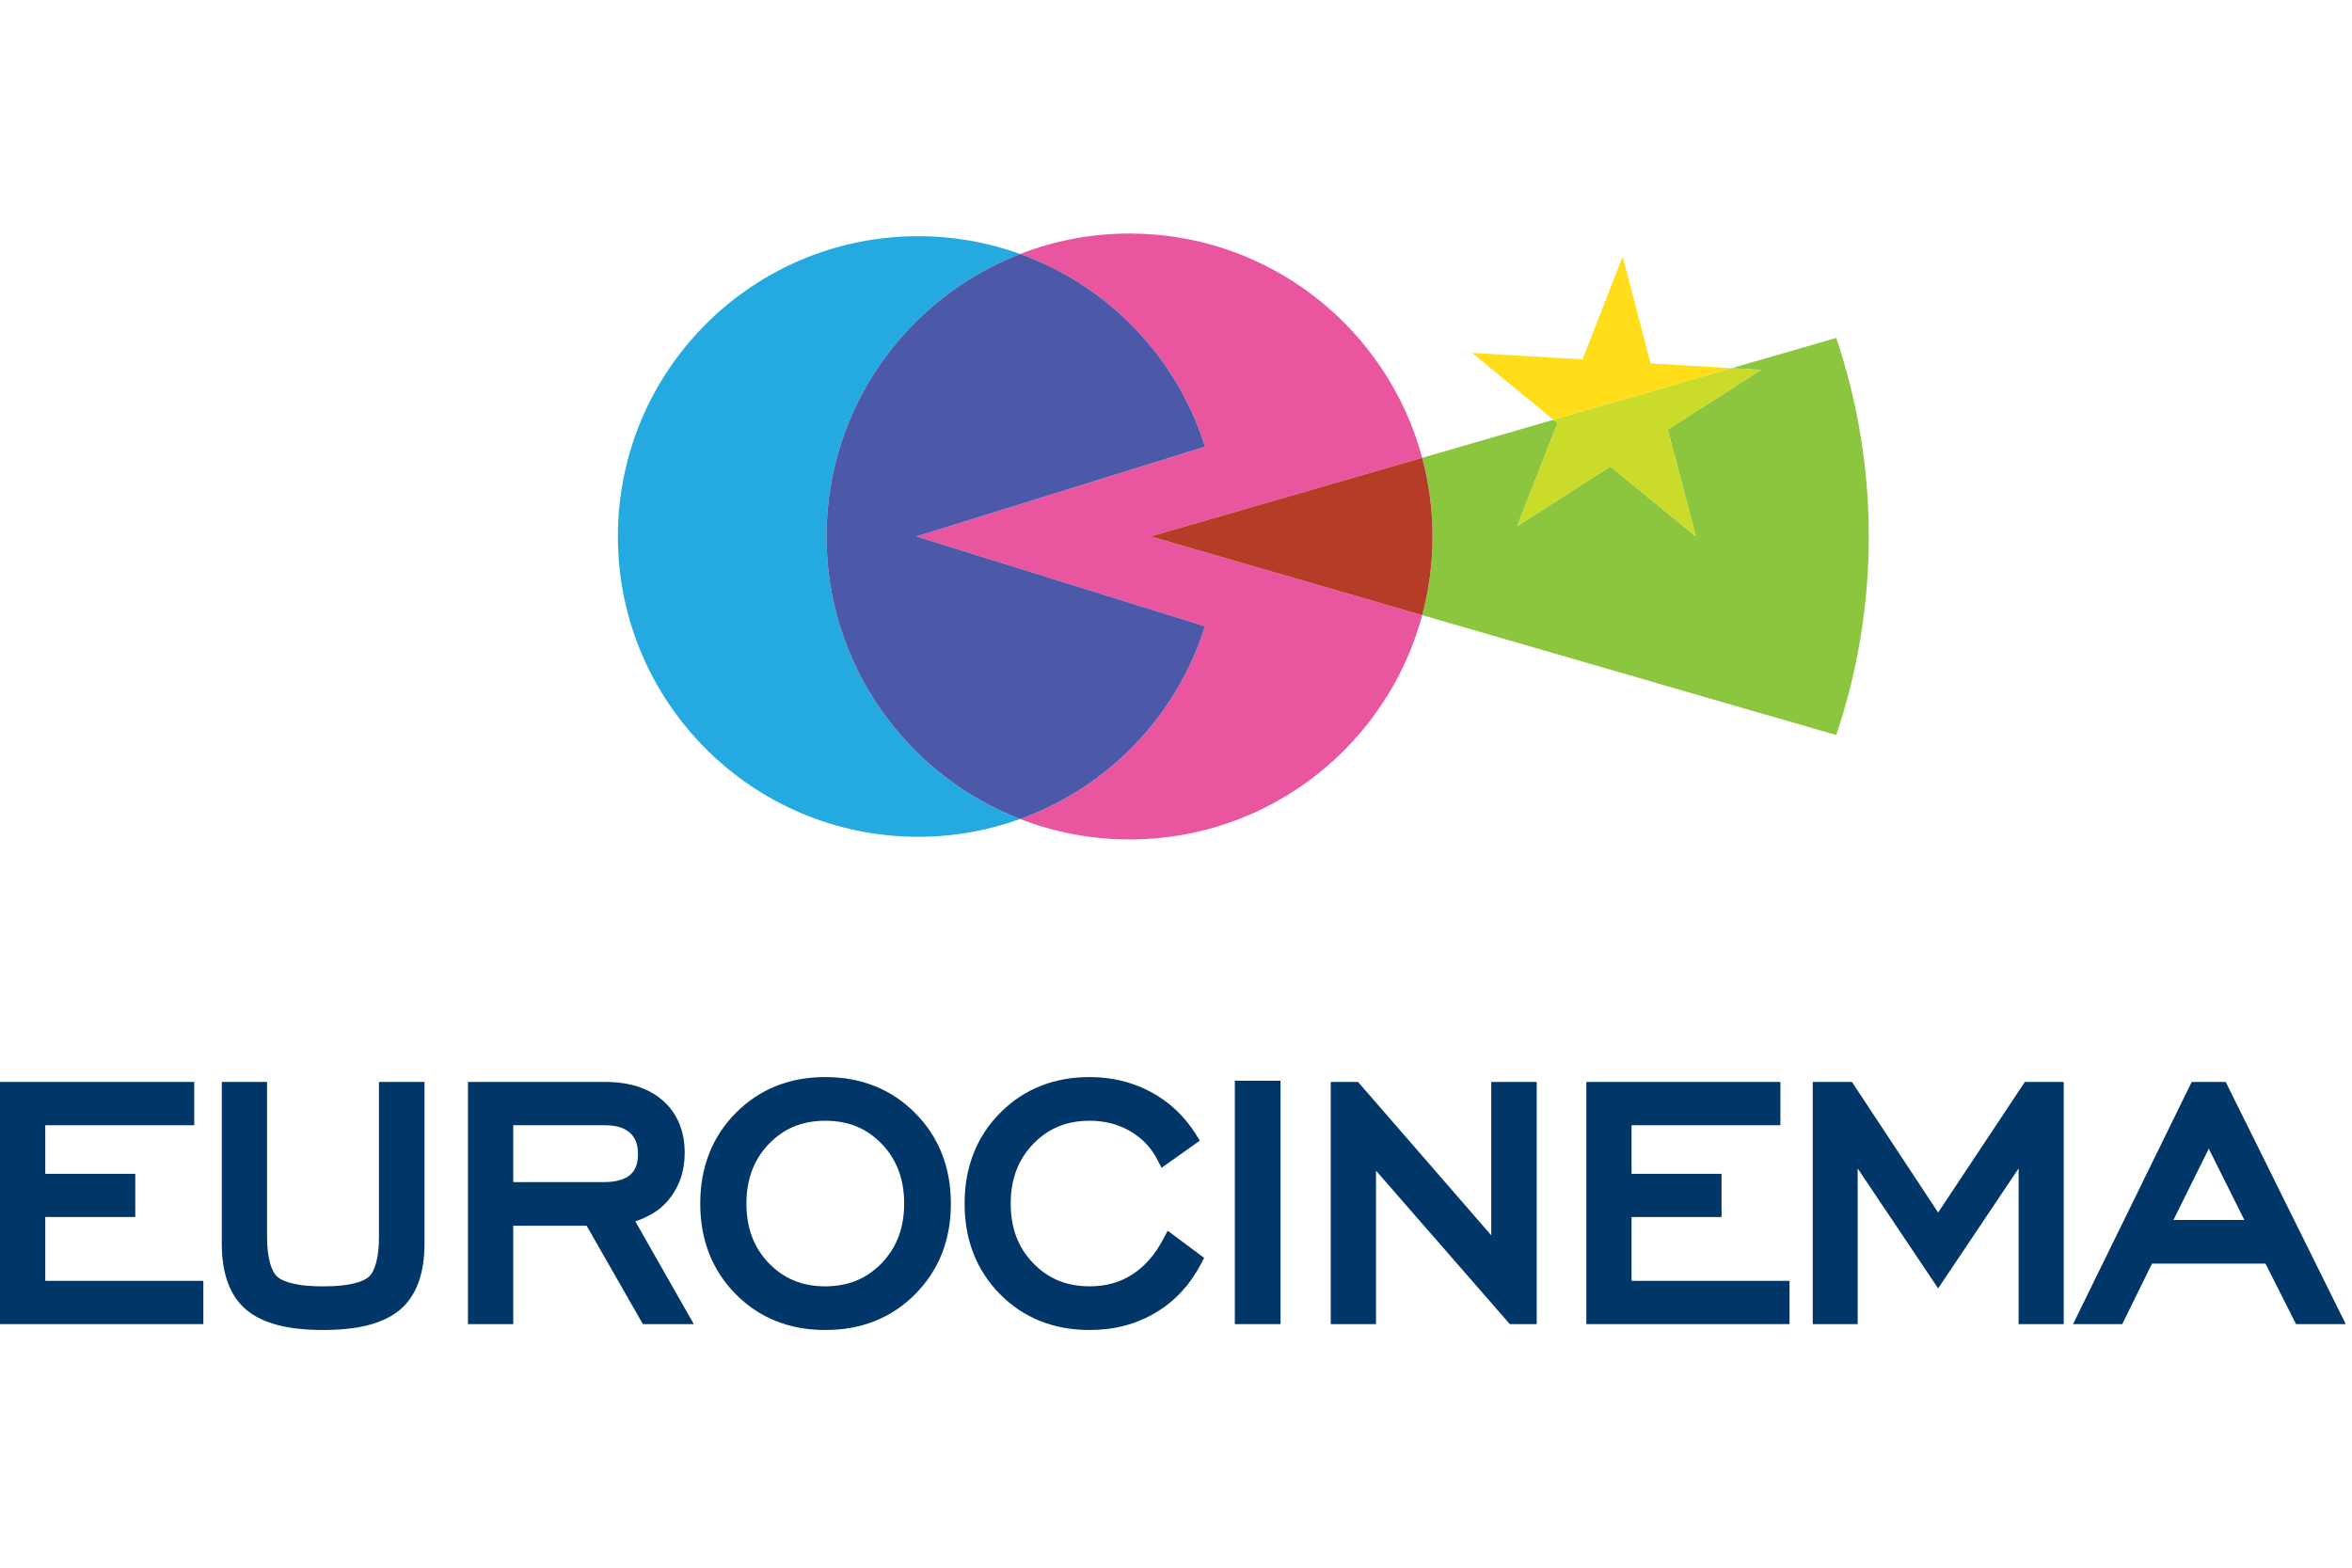 <?xml version="1.0" encoding="UTF-8" standalone="no"?><!DOCTYPE svg PUBLIC "-//W3C//DTD SVG 1.1//EN" "http://www.w3.org/Graphics/SVG/1.1/DTD/svg11.dtd"><svg width="100%" height="100%" viewBox="0 0 282 188" version="1.1" xmlns="http://www.w3.org/2000/svg" xmlns:xlink="http://www.w3.org/1999/xlink" xml:space="preserve" xmlns:serif="http://www.serif.com/" style="fill-rule:evenodd;clip-rule:evenodd;stroke-linejoin:round;stroke-miterlimit:2;"><rect id="Artboard1" x="-0" y="-0" width="281.25" height="187.5" style="fill:none;"/><g><g><g><path d="M197.902,43.581l-3.346,-12.809l-4.817,12.328l-13.239,-0.775l9.759,8.016l21.366,-6.187l-9.723,-0.573Z" style="fill:#ffdd18;fill-rule:nonzero;"/></g><g><path d="M170.516,54.9c-4.157,-15.487 -18.285,-26.895 -35.089,-26.895c-4.626,0 -9.043,0.873 -13.11,2.45c10.54,3.798 18.799,12.366 22.157,23.106l-4.333,1.356l-30.262,9.414l30.262,9.423l4.333,1.348c-3.362,10.745 -11.622,19.317 -22.162,23.116c4.068,1.576 8.489,2.45 13.115,2.45c16.807,-0 30.937,-11.404 35.089,-26.899l-32.567,-9.438l32.567,-9.431Z" style="fill:#e9559f;fill-rule:nonzero;"/></g><g><path d="M99.096,64.335c0,-15.436 9.635,-28.621 23.22,-33.881c-3.813,-1.377 -7.928,-2.131 -12.218,-2.131c-19.896,-0 -36.014,16.119 -36.014,36.008c0,19.89 16.118,36.02 36.014,36.02c4.288,-0 8.399,-0.759 12.214,-2.133c-13.583,-5.259 -23.216,-18.438 -23.216,-33.883" style="fill:#24aae1;fill-rule:nonzero;"/></g><g><path d="M144.474,75.102l-4.333,-1.348l-30.262,-9.423l30.262,-9.414l4.333,-1.358c-3.358,-10.738 -11.617,-19.306 -22.157,-23.104c-13.586,5.26 -23.221,18.443 -23.221,33.881c-0,15.444 9.632,28.622 23.216,33.882c10.54,-3.799 18.799,-12.371 22.162,-23.116" style="fill:#4c59a8;fill-rule:nonzero;"/></g><g><path d="M220.162,40.523l-10.296,2.981l-2.239,0.651l3.514,0.206l-11.175,7.155l3.368,12.819l-10.246,-8.399l-11.176,7.15l4.832,-12.347l-0.484,-0.398l-15.743,4.559c0.808,3.011 1.243,6.171 1.243,9.435c-0,3.265 -0.435,6.427 -1.243,9.434l39.349,11.406l10.296,2.97c2.534,-7.513 3.901,-15.52 3.901,-23.814c-0,-8.3 -1.367,-16.296 -3.901,-23.808" style="fill:#8cc63f;fill-rule:nonzero;"/></g><g><path d="M170.516,54.899l-32.567,9.431l32.566,9.44c0.811,-3.009 1.243,-6.17 1.244,-9.434c-0,-3.265 -0.434,-6.425 -1.243,-9.437" style="fill:#b53c26;fill-rule:nonzero;"/></g><g><path d="M181.911,63.086l11.176,-7.15l10.246,8.4l-3.367,-12.821l11.175,-7.154l-3.515,-0.206l-21.366,6.186l0.483,0.398l-4.832,12.347Z" style="fill:#cadb2a;fill-rule:nonzero;"/></g><g><path d="M214.563,153.602l-18.943,0l-0,-7.657l10.792,-0l-0,-5.178l-10.792,-0l-0,-5.826l17.845,-0l0,-5.192l-23.269,0l0,29.04l24.367,0l-0,-5.187Z" style="fill:#003768;fill-rule:nonzero;"/></g><g><path d="M222.73,140.121l9.649,14.386l9.648,-14.386l-0,18.668l5.407,0l0,-29.04l-4.657,0l-10.398,15.658l-10.334,-15.658l-4.701,0l-0,29.04l5.386,0l0,-18.668Z" style="fill:#003768;fill-rule:nonzero;"/></g><g><path d="M164.979,140.388l16.043,18.401l3.228,0l0,-29.04l-5.451,0l-0,18.392l-15.971,-18.392l-3.275,0l-0,29.04l5.426,0l0,-18.401Z" style="fill:#003768;fill-rule:nonzero;"/></g><g><path d="M264.828,137.752l4.264,8.548l-8.498,-0l4.234,-8.548Zm-6.808,13.783l13.606,-0l3.665,7.254l5.959,-0l-14.389,-29.04l-4.083,-0l-14.224,29.04l5.9,-0l3.566,-7.254Z" style="fill:#003768;fill-rule:nonzero;"/></g><g><path d="M92.179,137.189c1.814,-1.873 3.973,-2.776 6.769,-2.788c2.815,0.012 4.98,0.915 6.776,2.779c1.784,1.873 2.674,4.183 2.687,7.161c-0.013,2.964 -0.909,5.267 -2.696,7.14c-1.809,1.862 -3.973,2.77 -6.767,2.779c-2.796,-0.009 -4.958,-0.917 -6.769,-2.779c-1.791,-1.873 -2.676,-4.176 -2.684,-7.14c0.008,-2.96 0.893,-5.266 2.684,-7.152m6.769,22.305c4.279,0.012 7.956,-1.433 10.783,-4.298c2.844,-2.847 4.288,-6.547 4.276,-10.855c0.012,-4.307 -1.436,-8.011 -4.286,-10.865c-2.831,-2.866 -6.508,-4.321 -10.773,-4.311c-4.245,-0.01 -7.902,1.439 -10.725,4.301c-2.841,2.846 -4.274,6.558 -4.264,10.875c-0.01,4.308 1.428,8.008 4.254,10.855c2.812,2.859 6.473,4.31 10.735,4.298" style="fill:#003768;fill-rule:nonzero;"/></g><g><rect x="148.053" y="129.602" width="5.482" height="29.188" style="fill:#003768;"/></g><g><path d="M61.537,134.942l11.018,-0c1.413,-0 2.35,0.343 2.978,0.907c0.619,0.577 0.952,1.325 0.964,2.537c-0.012,1.25 -0.345,1.982 -0.947,2.51c-0.602,0.521 -1.614,0.865 -3.167,0.865l-10.846,0l0,-6.819Zm0,12.054l8.8,0l6.743,11.793l6.105,-0l-7.011,-12.324c1.519,-0.51 2.896,-1.272 3.912,-2.491c1.34,-1.573 2.009,-3.527 2.009,-5.685c0.012,-2.558 -0.858,-4.761 -2.594,-6.284c-1.732,-1.541 -4.091,-2.256 -6.897,-2.256l-16.497,-0l0,29.04l5.43,-0l0,-11.793Z" style="fill:#003768;fill-rule:nonzero;"/></g><g><path d="M29.553,157.091c2.046,1.693 5.116,2.4 9.19,2.404c4.073,-0.004 7.135,-0.711 9.186,-2.404c2.04,-1.711 2.968,-4.456 2.968,-7.937l0,-19.405l-5.46,-0l-0,18.501c0.022,2.68 -0.549,4.286 -1.218,4.859c-0.639,0.626 -2.498,1.174 -5.476,1.151c-2.975,0.023 -4.846,-0.525 -5.492,-1.155c-0.672,-0.569 -1.245,-2.166 -1.233,-4.855l0,-18.501l-5.427,-0l-0,19.405c-0,3.481 0.916,6.226 2.962,7.937" style="fill:#003768;fill-rule:nonzero;"/></g><g><path d="M24.381,153.602l-18.953,0l-0,-7.657l10.792,-0l-0,-5.178l-10.792,-0l-0,-5.826l17.858,-0l0,-5.192l-23.286,0l0,29.04l24.381,0l-0,-5.187Z" style="fill:#003768;fill-rule:nonzero;"/></g><g><path d="M130.637,159.495c2.898,0.004 5.536,-0.667 7.851,-2.036c2.315,-1.358 4.155,-3.324 5.47,-5.819l0.417,-0.795l-3.402,-2.531l-0.967,-0.722l-0.57,1.066c-1.011,1.898 -2.247,3.277 -3.718,4.204c-1.466,0.936 -3.132,1.398 -5.081,1.398c-2.788,-0.009 -4.954,-0.917 -6.764,-2.779c-1.799,-1.873 -2.68,-4.176 -2.692,-7.14c0.012,-2.96 0.893,-5.266 2.692,-7.152c1.81,-1.872 3.976,-2.776 6.764,-2.788c1.81,-0 3.398,0.41 4.828,1.229c1.436,0.823 2.494,1.921 3.258,3.36l0.548,1.053l3.79,-2.689l0.804,-0.573l-0.531,-0.834c-1.374,-2.16 -3.187,-3.849 -5.395,-5.024c-2.209,-1.174 -4.657,-1.762 -7.302,-1.757c-4.242,-0.011 -7.906,1.438 -10.727,4.3c-2.828,2.847 -4.264,6.557 -4.255,10.875c-0.009,4.308 1.422,8.007 4.242,10.856c2.813,2.857 6.48,4.309 10.74,4.298" style="fill:#003768;fill-rule:nonzero;"/></g></g></g></svg>